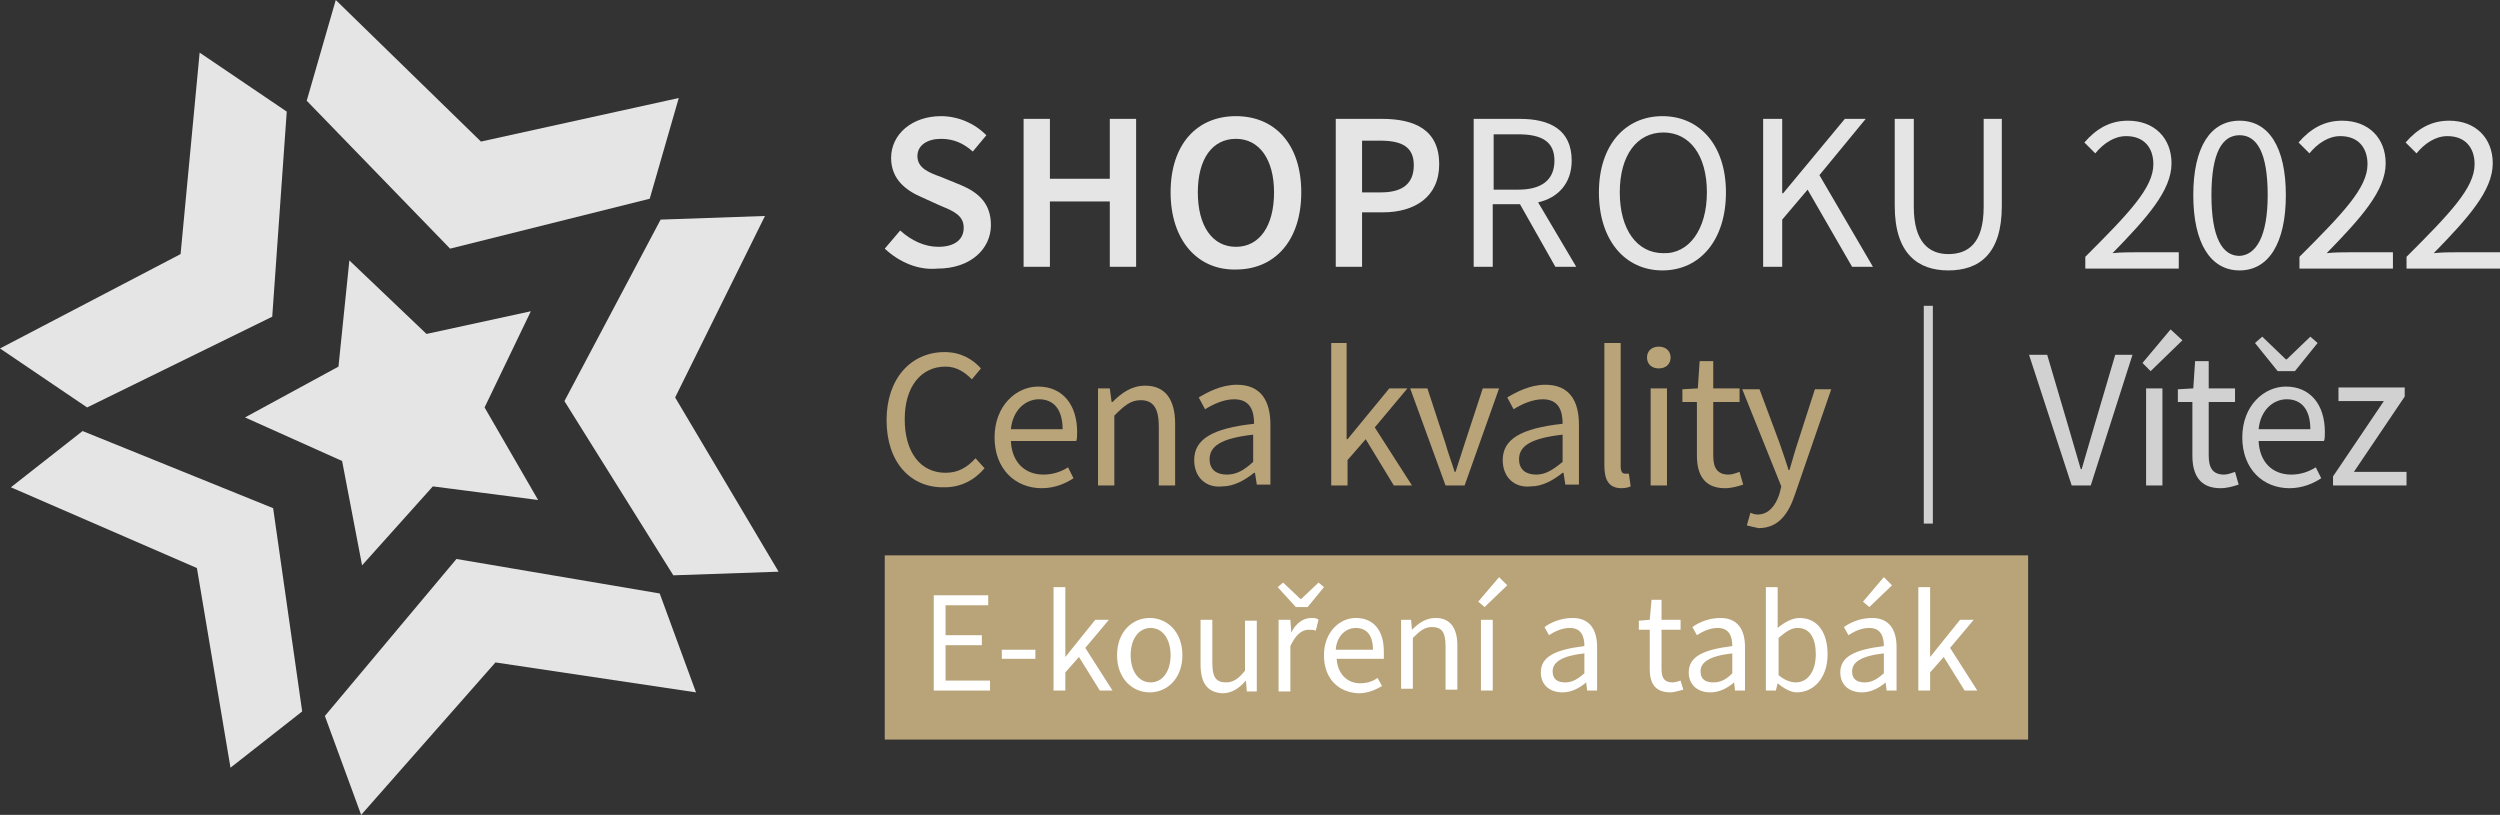 <?xml version="1.0" encoding="utf-8"?>
<!-- Generator: Adobe Illustrator 27.4.0, SVG Export Plug-In . SVG Version: 6.00 Build 0)  -->
<svg version="1.1" xmlns="http://www.w3.org/2000/svg" xmlns:xlink="http://www.w3.org/1999/xlink" x="0px" y="0px"
	 viewBox="0 0 275.5 89.8" style="enable-background:new 0 0 275.5 89.8;" xml:space="preserve">
<rect x="0" y="0" width="275.5" height="89.8" fill="#333333" stroke="none"/>
<style type="text/css">
	.st0{fill:#D1D1D1;}
	.st1{fill:#B9A379;}
	.st2{fill:none;stroke:#D1D1D1;stroke-miterlimit:10;}
	.st3{fill:#FFFFFF;}
	.st4{fill:#E5E5E5;}
</style>
<g id="CZ_x5F_ceny">
	<g id="kvalita_1_">
		<g id="Vítěz">
			<g>
				<path class="st0" d="M223.6,39.1h2l2.3,7.8c0.5,1.7,0.9,3.1,1.4,4.8h0.1c0.5-1.7,0.9-3.1,1.4-4.8l2.3-7.8h1.9l-4.6,14.4h-2.1
					L223.6,39.1z"/>
				<path class="st0" d="M236.1,40l3.1-3.7l1.3,1.2l-3.5,3.4L236.1,40z M236.5,42.8h1.8v10.7h-1.8V42.8z"/>
				<path class="st0" d="M241.6,50.2v-5.9H240v-1.4l1.7-0.1l0.2-3h1.5v3h2.9v1.5h-2.9v5.9c0,1.3,0.4,2.1,1.7,2.1
					c0.4,0,0.9-0.2,1.2-0.3l0.4,1.4c-0.6,0.2-1.3,0.4-2,0.4C242.4,53.8,241.6,52.3,241.6,50.2z"/>
				<path class="st0" d="M247.1,48.2c0-3.5,2.4-5.6,4.8-5.6c2.7,0,4.3,2,4.3,5c0,0.4,0,0.8-0.1,1h-7.2c0.1,2.3,1.5,3.7,3.6,3.7
					c1,0,1.9-0.3,2.7-0.8l0.6,1.2c-0.9,0.6-2.1,1.1-3.5,1.1C249.4,53.8,247.1,51.7,247.1,48.2z M248.5,37.8l0.8-0.7l2.6,2.5h0.1
					l2.6-2.5l0.8,0.7l-2.5,3.1H251L248.5,37.8z M254.6,47.3c0-2.2-1-3.3-2.6-3.3c-1.5,0-2.9,1.2-3.1,3.3H254.6z"/>
				<path class="st0" d="M257.1,52.5l5.6-8.3h-5v-1.5h7.3v1l-5.6,8.3h5.8v1.5h-8.1V52.5z"/>
			</g>
		</g>
		<g id="Layer_118">
			<g>
				<path class="st1" d="M97.7,46.3c0-4.6,2.7-7.5,6.4-7.5c1.8,0,3.1,0.8,4,1.8l-1,1.2c-0.8-0.8-1.7-1.4-2.9-1.4
					c-2.7,0-4.5,2.2-4.5,5.8c0,3.6,1.7,5.9,4.5,5.9c1.4,0,2.4-0.6,3.3-1.6l1,1.1c-1.1,1.3-2.6,2.1-4.4,2.1
					C100.4,53.8,97.7,51,97.7,46.3z"/>
				<path class="st1" d="M109.6,48.2c0-3.5,2.4-5.6,4.8-5.6c2.7,0,4.3,2,4.3,5c0,0.4,0,0.8-0.1,1h-7.2c0.1,2.3,1.5,3.7,3.6,3.7
					c1,0,1.9-0.3,2.7-0.8l0.6,1.2c-0.9,0.6-2.1,1.1-3.5,1.1C111.9,53.8,109.6,51.7,109.6,48.2z M117.1,47.3c0-2.2-1-3.3-2.6-3.3
					c-1.5,0-2.9,1.2-3.1,3.3H117.1z"/>
				<path class="st1" d="M120.8,42.8h1.5l0.2,1.5h0.1c1-1,2.1-1.8,3.6-1.8c2.2,0,3.3,1.5,3.3,4.2v6.8h-1.8V47c0-2-0.6-2.9-2-2.9
					c-1.1,0-1.8,0.6-2.9,1.7v7.7h-1.8V42.8z"/>
				<path class="st1" d="M131.6,50.7c0-2.3,2-3.5,6.6-4c0-1.4-0.4-2.7-2.2-2.7c-1.2,0-2.4,0.6-3.2,1.1l-0.7-1.3
					c1-0.6,2.5-1.4,4.2-1.4c2.6,0,3.7,1.7,3.7,4.4v6.6h-1.5l-0.2-1.3h-0.1c-1,0.8-2.2,1.5-3.5,1.5C132.9,53.8,131.6,52.6,131.6,50.7
					z M138.1,50.9v-3c-3.6,0.4-4.8,1.3-4.8,2.7c0,1.2,0.8,1.7,1.9,1.7C136.3,52.3,137.1,51.8,138.1,50.9z"/>
				<path class="st1" d="M146.6,37.8h1.8v10.6h0.1l4.6-5.6h2l-3.6,4.3l4.1,6.4h-2l-3.1-5.1l-2,2.3v2.8h-1.8V37.8z"/>
				<path class="st1" d="M155.4,42.8h1.9l2,6.1c0.3,1.1,0.7,2.1,1,3.1h0.1c0.3-1,0.7-2.1,1-3.1l2-6.1h1.8l-3.8,10.7h-2.1L155.4,42.8
					z"/>
				<path class="st1" d="M165.6,50.7c0-2.3,2-3.5,6.6-4c0-1.4-0.4-2.7-2.2-2.7c-1.2,0-2.4,0.6-3.2,1.1l-0.7-1.3
					c1-0.6,2.5-1.4,4.2-1.4c2.6,0,3.7,1.7,3.7,4.4v6.6h-1.5l-0.2-1.3h-0.1c-1,0.8-2.2,1.5-3.5,1.5C166.9,53.8,165.6,52.6,165.6,50.7
					z M172.2,50.9v-3c-3.6,0.4-4.8,1.3-4.8,2.7c0,1.2,0.8,1.7,1.9,1.7C170.3,52.3,171.1,51.8,172.2,50.9z"/>
				<path class="st1" d="M176.8,51.3V37.8h1.8v13.6c0,0.6,0.2,0.8,0.5,0.8c0.1,0,0.2,0,0.4,0l0.2,1.4c-0.2,0.1-0.6,0.2-1,0.2
					C177.3,53.8,176.8,52.9,176.8,51.3z"/>
				<path class="st1" d="M181.5,39.4c0-0.7,0.5-1.2,1.3-1.2s1.3,0.5,1.3,1.2c0,0.7-0.5,1.2-1.3,1.2S181.5,40.1,181.5,39.4z
					 M181.9,42.8h1.8v10.7h-1.8V42.8z"/>
				<path class="st1" d="M187,50.2v-5.9h-1.6v-1.4l1.7-0.1l0.2-3h1.5v3h2.9v1.5h-2.9v5.9c0,1.3,0.4,2.1,1.7,2.1
					c0.4,0,0.9-0.2,1.2-0.3l0.4,1.4c-0.6,0.2-1.3,0.4-2,0.4C187.8,53.8,187,52.3,187,50.2z"/>
				<path class="st1" d="M192.5,57.9l0.4-1.4c0.2,0.1,0.5,0.2,0.8,0.2c1.2,0,2-1,2.4-2.3l0.2-0.8l-4.3-10.7h1.9l2.2,5.9
					c0.3,0.9,0.7,2,1,3h0.1c0.3-1,0.6-2.1,0.9-3l1.9-5.9h1.8l-4,11.6c-0.7,2.1-1.8,3.7-4,3.7C193.3,58.1,192.9,58,192.5,57.9z"/>
			</g>
			<line class="st2" x1="212.5" y1="33.7" x2="212.5" y2="57.7"/>
		</g>
	</g>
</g>
<g id="CZ_x5F_kategorie">
	<g id="E-kouření_a_tabák">
		<rect x="97.5" y="61.2" class="st1" width="126" height="20.3"/>
		<g>
			<g>
				<path class="st3" d="M102.8,65.6h6.1v1.1h-4.7V70h4v1.1h-4V75h4.9v1.1h-6.2V65.6z"/>
				<path class="st3" d="M110.4,71.6h3.7v1h-3.7V71.6z"/>
				<path class="st3" d="M116.1,64.7h1.3v7.7h0l3.3-4.1h1.5l-2.6,3.1l3,4.7h-1.4l-2.3-3.7l-1.5,1.7v2h-1.3V64.7z"/>
				<path class="st3" d="M123.1,72.2c0-2.6,1.7-4.1,3.6-4.1c1.9,0,3.6,1.5,3.6,4.1c0,2.6-1.7,4.1-3.6,4.1
					C124.8,76.3,123.1,74.8,123.1,72.2z M129,72.2c0-1.8-0.9-3-2.2-3c-1.3,0-2.2,1.2-2.2,3c0,1.8,0.9,3,2.2,3
					C128.1,75.2,129,74,129,72.2z"/>
				<path class="st3" d="M132.3,73.2v-4.9h1.3v4.8c0,1.5,0.4,2.1,1.5,2.1c0.8,0,1.4-0.4,2.1-1.3v-5.5h1.3v7.8h-1.1l-0.1-1.2h0
					c-0.7,0.8-1.5,1.4-2.6,1.4C133,76.3,132.3,75.2,132.3,73.2z"/>
				<path class="st3" d="M140.8,64.7l0.6-0.5l1.9,1.8h0.1l1.9-1.8l0.6,0.5l-1.8,2.2h-1.3L140.8,64.7z M141.1,68.3h1.1l0.1,1.4h0
					c0.5-1,1.3-1.6,2.2-1.6c0.3,0,0.6,0,0.8,0.2l-0.3,1.2c-0.3-0.1-0.4-0.1-0.8-0.1c-0.7,0-1.4,0.5-2,1.8v5h-1.3V68.3z"/>
				<path class="st3" d="M145.9,72.2c0-2.5,1.7-4.1,3.5-4.1c2,0,3.1,1.4,3.1,3.7c0,0.3,0,0.6,0,0.8h-5.2c0.1,1.6,1.1,2.7,2.6,2.7
					c0.7,0,1.4-0.2,1.9-0.6l0.5,0.9c-0.7,0.4-1.5,0.8-2.6,0.8C147.5,76.3,145.9,74.8,145.9,72.2z M151.3,71.6c0-1.6-0.7-2.4-1.9-2.4
					c-1.1,0-2.1,0.9-2.2,2.4H151.3z"/>
				<path class="st3" d="M154.4,68.3h1.1l0.1,1.1h0c0.7-0.7,1.5-1.3,2.6-1.3c1.6,0,2.4,1.1,2.4,3v4.9h-1.3v-4.8
					c0-1.5-0.4-2.1-1.5-2.1c-0.8,0-1.3,0.4-2.1,1.2v5.6h-1.3V68.3z"/>
				<path class="st3" d="M162.9,66.3l2.3-2.7l0.9,0.9l-2.5,2.4L162.9,66.3z M163.2,68.3h1.3v7.8h-1.3V68.3z"/>
				<path class="st3" d="M169.8,74.1c0-1.7,1.5-2.5,4.8-2.9c0-1-0.3-2-1.6-2c-0.9,0-1.7,0.4-2.3,0.8l-0.5-0.9c0.7-0.5,1.8-1,3.1-1
					c1.9,0,2.7,1.3,2.7,3.2v4.8h-1.1l-0.1-0.9h0c-0.7,0.6-1.6,1.1-2.6,1.1C170.8,76.3,169.8,75.5,169.8,74.1z M174.6,74.2V72
					c-2.6,0.3-3.5,1-3.5,2c0,0.9,0.6,1.2,1.4,1.2C173.2,75.2,173.8,74.9,174.6,74.2z"/>
				<path class="st3" d="M181.8,73.7v-4.3h-1.2v-1l1.2-0.1l0.2-2.2h1.1v2.2h2.1v1.1h-2.1v4.3c0,1,0.3,1.5,1.2,1.5
					c0.3,0,0.6-0.1,0.9-0.2l0.3,1c-0.4,0.1-1,0.3-1.4,0.3C182.3,76.3,181.8,75.2,181.8,73.7z"/>
				<path class="st3" d="M186.1,74.1c0-1.7,1.5-2.5,4.8-2.9c0-1-0.3-2-1.6-2c-0.9,0-1.7,0.4-2.3,0.8l-0.5-0.9c0.7-0.5,1.8-1,3.1-1
					c1.9,0,2.7,1.3,2.7,3.2v4.8h-1.1l-0.1-0.9h0c-0.7,0.6-1.6,1.1-2.6,1.1C187.1,76.3,186.1,75.5,186.1,74.1z M190.9,74.2V72
					c-2.6,0.3-3.5,1-3.5,2c0,0.9,0.6,1.2,1.4,1.2C189.6,75.2,190.2,74.9,190.9,74.2z"/>
				<path class="st3" d="M195.9,75.3L195.9,75.3l-0.2,0.8h-1.1V64.7h1.3v3.1l0,1.4c0.7-0.6,1.6-1.1,2.4-1.1c2,0,3.1,1.6,3.1,4
					c0,2.7-1.6,4.2-3.4,4.2C197.4,76.3,196.6,75.9,195.9,75.3z M200.1,72.1c0-1.7-0.6-2.9-2-2.9c-0.7,0-1.3,0.4-2.1,1.1v4.1
					c0.7,0.6,1.4,0.8,1.9,0.8C199.2,75.2,200.1,74,200.1,72.1z"/>
				<path class="st3" d="M202.8,74.1c0-1.7,1.5-2.5,4.8-2.9c0-1-0.3-2-1.6-2c-0.9,0-1.7,0.4-2.3,0.8l-0.5-0.9c0.7-0.5,1.8-1,3.1-1
					c1.9,0,2.7,1.3,2.7,3.2v4.8h-1.1l-0.1-0.9h0c-0.7,0.6-1.6,1.1-2.6,1.1C203.8,76.3,202.8,75.5,202.8,74.1z M207.6,74.2V72
					c-2.6,0.3-3.5,1-3.5,2c0,0.9,0.6,1.2,1.4,1.2C206.2,75.2,206.8,74.9,207.6,74.2z M205.3,66.3l2.3-2.7l0.9,0.9l-2.5,2.4
					L205.3,66.3z"/>
				<path class="st3" d="M211.4,64.7h1.3v7.7h0l3.3-4.1h1.5l-2.6,3.1l3,4.7h-1.4l-2.3-3.7l-1.5,1.7v2h-1.3V64.7z"/>
			</g>
		</g>
	</g>
</g>
<g id="Shoproku">
	<g>
		<path class="st4" d="M30,34.9l1.6-22.6l-9.6-6.5l-2.1,22.2L0,38.4l9.6,6.5L30,34.9z M9.1,47.5l-7.9,6.2l20.5,8.9l3.7,22l7.9-6.2
			l-3.2-22.4L9.1,47.5z M50.3,61.6L35.8,78.9l4,10.9l14.8-16.8l22.1,3.3l-4-10.9L50.3,61.6z M71.6,21.9l3.2-11.1L53,15.6L37,0
			l-3.2,11.1l15.8,16.3L71.6,21.9z M72.8,24.2l-10.6,20l12,19.2L85.8,63L74.4,43.8l9.9-20L72.8,24.2z"/>
		<polygon class="st4" points="53.4,44.9 58.5,34.3 47,36.8 38.5,28.7 37.3,40.4 27,46 37.7,50.8 39.9,62.3 47.7,53.6 59.3,55.1 		
			"/>
	</g>
	<g>
		<path class="st4" d="M97.5,27.4l1.7-2c1.2,1.1,2.7,1.8,4.2,1.8c1.8,0,2.8-0.8,2.8-2.1c0-1.3-1-1.8-2.5-2.4l-2.2-1
			c-1.6-0.7-3.3-1.9-3.3-4.3c0-2.6,2.3-4.6,5.5-4.6c1.9,0,3.7,0.8,5,2.1l-1.5,1.8c-1-0.9-2.1-1.4-3.5-1.4c-1.5,0-2.6,0.7-2.6,1.9
			c0,1.3,1.2,1.8,2.6,2.3l2.2,0.9c1.9,0.8,3.3,2,3.3,4.4c0,2.6-2.2,4.8-5.9,4.8C101.2,29.8,99.1,28.9,97.5,27.4z"/>
		<path class="st4" d="M112.8,13.1h2.9v6.6h6.6v-6.6h2.9v16.3h-2.9v-7.2h-6.6v7.2h-2.9V13.1z"/>
		<path class="st4" d="M129,21.2c0-5.3,2.9-8.4,7.2-8.4c4.3,0,7.2,3.1,7.2,8.4c0,5.3-2.9,8.5-7.2,8.5C132,29.8,129,26.5,129,21.2z
			 M140.4,21.2c0-3.6-1.6-5.9-4.2-5.9s-4.2,2.2-4.2,5.9c0,3.7,1.6,6,4.2,6S140.4,24.9,140.4,21.2z"/>
		<path class="st4" d="M147.2,13.1h5.1c3.6,0,6.3,1.2,6.3,5c0,3.6-2.7,5.3-6.2,5.3h-2.3v6h-2.9V13.1z M152.2,21.2c2.4,0,3.6-1,3.6-3
			c0-2-1.3-2.7-3.7-2.7h-2v5.7H152.2z"/>
		<path class="st4" d="M162.4,13.1h5.1c3.3,0,5.7,1.2,5.7,4.6c0,2.5-1.5,4.1-3.7,4.6l4.2,7.1h-2.3l-3.9-6.9h-3v6.9h-2.1V13.1z
			 M167.3,20.9c2.5,0,4-1,4-3.2c0-2.1-1.4-2.9-4-2.9h-2.7v6.1H167.3z"/>
		<path class="st4" d="M176.2,21.2c0-5.2,2.9-8.4,7-8.4s7,3.2,7,8.4c0,5.3-2.9,8.6-7,8.6S176.2,26.5,176.2,21.2z M188.1,21.2
			c0-4.1-1.9-6.6-4.8-6.6c-2.9,0-4.8,2.5-4.8,6.6c0,4.1,1.9,6.7,4.8,6.7C186.1,28,188.1,25.3,188.1,21.2z"/>
		<path class="st4" d="M194.3,13.1h2.1v8.2h0.1l6.8-8.2h2.3l-5.1,6.2l5.9,10.1h-2.3l-4.9-8.5l-2.8,3.3v5.2h-2.1V13.1z"/>
		<path class="st4" d="M208.8,22.7v-9.6h2.1v9.7c0,3.9,1.7,5.2,3.8,5.2c2.2,0,3.9-1.2,3.9-5.2v-9.7h2v9.6c0,5.3-2.5,7.1-5.9,7.1
			C211.4,29.8,208.8,28,208.8,22.7z"/>
		<path class="st4" d="M229.8,28.3c4.8-4.8,7.5-7.6,7.5-10.2c0-1.8-1-3.1-3-3.1c-1.3,0-2.5,0.8-3.4,1.9l-1.2-1.2
			c1.3-1.5,2.8-2.4,4.8-2.4c2.9,0,4.8,1.9,4.8,4.7c0,3-2.7,6-6.5,9.9c0.9-0.1,1.8-0.1,2.7-0.1h4.6v1.8h-10.3V28.3z"/>
		<path class="st4" d="M241.7,21.5c0-5.3,1.9-8.2,5.1-8.2c3.2,0,5.1,2.9,5.1,8.2s-1.9,8.3-5.1,8.3C243.6,29.8,241.7,26.8,241.7,21.5
			z M249.9,21.5c0-4.7-1.2-6.6-3.1-6.6c-1.9,0-3.1,1.9-3.1,6.6s1.2,6.7,3.1,6.7C248.6,28.1,249.9,26.1,249.9,21.5z"/>
		<path class="st4" d="M253.4,28.3c4.8-4.8,7.5-7.6,7.5-10.2c0-1.8-1-3.1-3-3.1c-1.3,0-2.5,0.8-3.4,1.9l-1.2-1.2
			c1.3-1.5,2.8-2.4,4.8-2.4c2.9,0,4.8,1.9,4.8,4.7c0,3-2.7,6-6.5,9.9c0.9-0.1,1.8-0.1,2.7-0.1h4.6v1.8h-10.3V28.3z"/>
		<path class="st4" d="M265.2,28.3c4.8-4.8,7.5-7.6,7.5-10.2c0-1.8-1-3.1-3-3.1c-1.3,0-2.5,0.8-3.4,1.9l-1.2-1.2
			c1.3-1.5,2.8-2.4,4.8-2.4c2.9,0,4.8,1.9,4.8,4.7c0,3-2.7,6-6.5,9.9c0.9-0.1,1.8-0.1,2.7-0.1h4.6v1.8h-10.3V28.3z"/>
	</g>
</g>
</svg>
